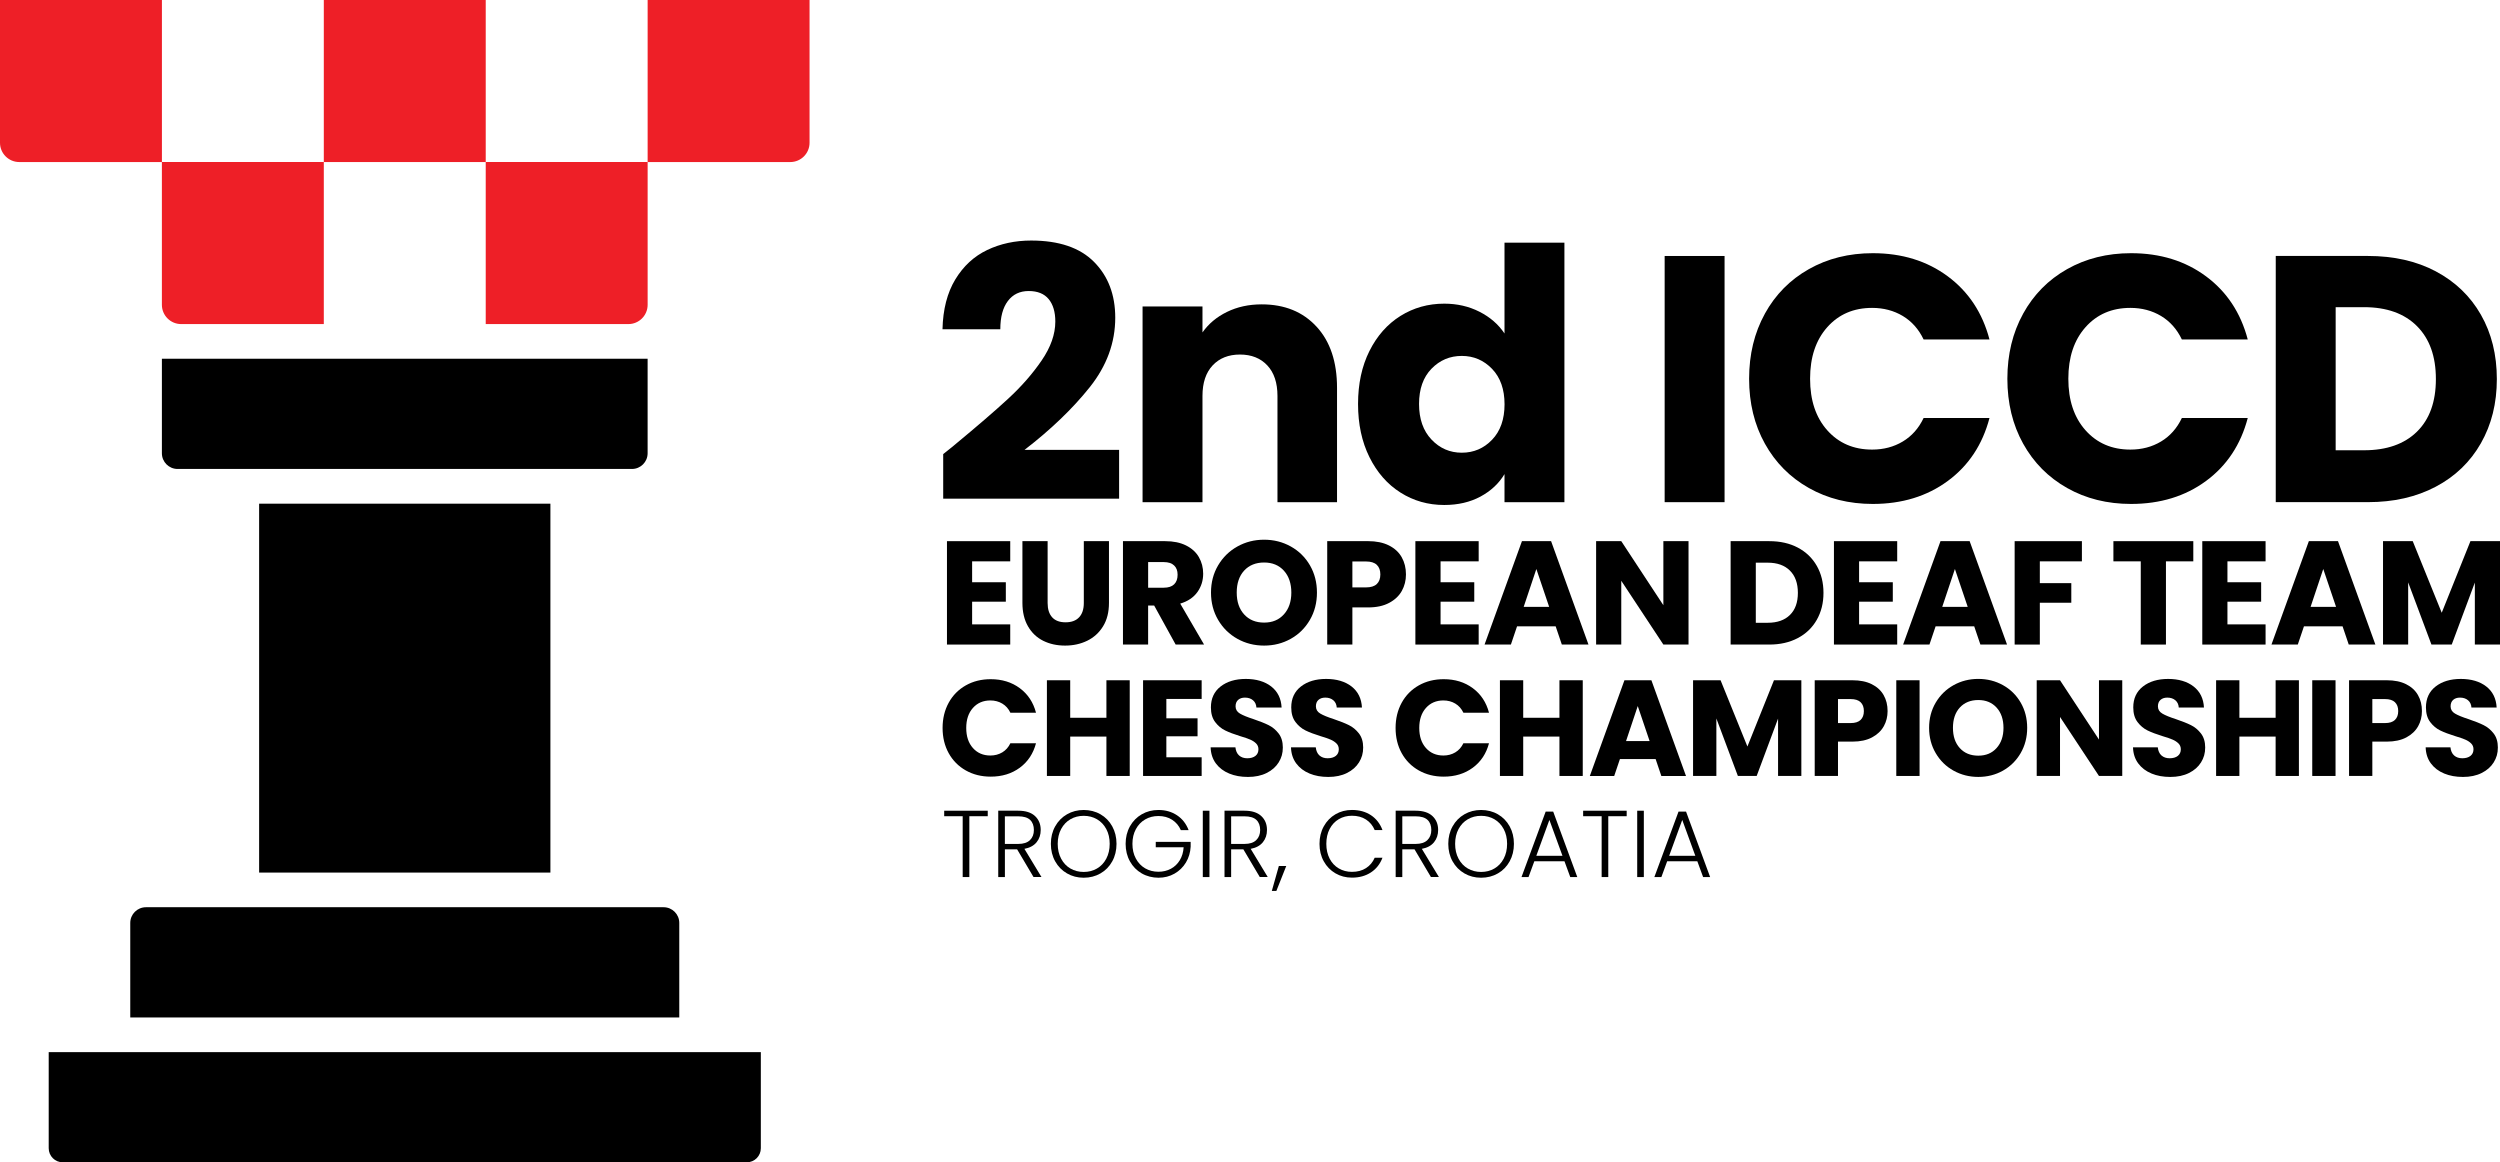 <svg width="613" height="285" viewBox="0 0 613 285" fill="none" xmlns="http://www.w3.org/2000/svg">
<g clip-path="url(#clip0_2_4)">
<path d="M238.365 137.642V142.767H246.629V147.534H238.365V153.099H247.709V158.047H232.196V132.693H247.709V137.642H238.365Z" fill="black"/>
<path d="M256.877 132.693V147.861C256.877 149.375 257.251 150.547 257.994 151.365C258.737 152.184 259.833 152.59 261.276 152.59C262.72 152.59 263.826 152.184 264.596 151.365C265.366 150.547 265.751 149.38 265.751 147.861V132.693H271.919V147.823C271.919 150.086 271.438 152.002 270.476 153.564C269.514 155.132 268.22 156.309 266.595 157.106C264.97 157.898 263.163 158.299 261.164 158.299C259.165 158.299 257.379 157.908 255.808 157.127C254.231 156.346 252.985 155.164 252.071 153.585C251.157 152.007 250.697 150.086 250.697 147.823V132.693H256.866H256.877Z" fill="black"/>
<path d="M288.272 158.047L283.001 148.476H281.52V158.047H275.351V132.693H285.706C287.705 132.693 289.405 133.041 290.811 133.742C292.217 134.443 293.27 135.4 293.97 136.615C294.665 137.829 295.018 139.183 295.018 140.676C295.018 142.361 294.542 143.864 293.59 145.191C292.639 146.513 291.238 147.454 289.389 148.005L295.237 158.047H288.272ZM281.525 144.105H285.353C286.486 144.105 287.331 143.827 287.897 143.276C288.464 142.725 288.747 141.938 288.747 140.927C288.747 139.916 288.464 139.204 287.897 138.653C287.331 138.102 286.486 137.824 285.353 137.824H281.525V144.11V144.105Z" fill="black"/>
<path d="M303.41 156.64C301.427 155.533 299.85 153.987 298.685 152.002C297.519 150.017 296.937 147.781 296.937 145.303C296.937 142.826 297.519 140.595 298.685 138.621C299.85 136.647 301.427 135.106 303.41 133.999C305.394 132.891 307.58 132.335 309.959 132.335C312.337 132.335 314.524 132.891 316.507 133.999C318.49 135.106 320.056 136.647 321.2 138.621C322.344 140.595 322.916 142.821 322.916 145.303C322.916 147.786 322.339 150.017 321.184 152.002C320.03 153.987 318.469 155.533 316.491 156.64C314.513 157.748 312.343 158.299 309.959 158.299C307.575 158.299 305.394 157.748 303.41 156.64ZM314.812 150.643C316.026 149.295 316.635 147.513 316.635 145.298C316.635 143.083 316.026 141.269 314.812 139.932C313.599 138.594 311.979 137.926 309.959 137.926C307.938 137.926 306.281 138.589 305.067 139.911C303.854 141.237 303.245 143.03 303.245 145.293C303.245 147.556 303.854 149.321 305.067 150.654C306.281 151.991 307.911 152.66 309.959 152.66C312.006 152.66 313.599 151.986 314.812 150.638V150.643Z" fill="black"/>
<path d="M343.732 144.881C343.059 146.095 342.021 147.08 340.626 147.823C339.231 148.572 337.499 148.942 335.43 148.942H331.603V158.042H325.434V132.688H335.43C337.451 132.688 339.162 133.036 340.557 133.737C341.952 134.437 343 135.4 343.695 136.626C344.39 137.856 344.742 139.263 344.742 140.852C344.742 142.323 344.406 143.661 343.732 144.881ZM337.595 143.201C338.173 142.65 338.461 141.863 338.461 140.852C338.461 139.841 338.173 139.06 337.595 138.503C337.018 137.952 336.141 137.674 334.96 137.674H331.603V144.03H334.96C336.136 144.03 337.018 143.752 337.595 143.201Z" fill="black"/>
<path d="M353.226 137.642V142.767H361.49V147.534H353.226V153.099H362.57V158.047H347.052V132.693H362.57V137.642H353.226Z" fill="black"/>
<path d="M381.44 153.569H371.983L370.471 158.047H364.013L373.181 132.693H380.328L389.496 158.047H382.963L381.445 153.569H381.44ZM379.852 148.802L376.714 139.52L373.608 148.802H379.852Z" fill="black"/>
<path d="M414.027 158.047H407.858L397.535 142.409V158.047H391.367V132.693H397.535L407.858 148.401V132.693H414.027V158.047Z" fill="black"/>
<path d="M440.84 134.282C442.834 135.342 444.384 136.829 445.475 138.744C446.57 140.66 447.116 142.869 447.116 145.373C447.116 147.877 446.565 150.054 445.475 151.98C444.379 153.906 442.829 155.399 440.819 156.458C438.809 157.518 436.483 158.047 433.837 158.047H424.349V132.693H433.837C436.51 132.693 438.841 133.223 440.84 134.282ZM438.894 150.787C440.193 149.509 440.84 147.706 440.84 145.368C440.84 143.03 440.193 141.216 438.894 139.916C437.595 138.616 435.778 137.968 433.447 137.968H430.523V152.703H433.447C435.778 152.703 437.595 152.066 438.894 150.787Z" fill="black"/>
<path d="M455.85 137.642V142.767H464.115V147.534H455.85V153.099H465.194V158.047H449.682V132.693H465.194V137.642H455.85Z" fill="black"/>
<path d="M484.07 153.569H474.613L473.101 158.047H466.643L475.811 132.693H482.958L492.126 158.047H485.593L484.075 153.569H484.07ZM482.482 148.802L479.344 139.52L476.239 148.802H482.482Z" fill="black"/>
<path d="M510.482 132.693V137.642H500.165V142.987H507.884V147.791H500.165V158.047H493.991V132.693H510.482Z" fill="black"/>
<path d="M537.798 132.693V137.642H531.09V158.047H524.915V137.642H518.207V132.693H537.798Z" fill="black"/>
<path d="M546.169 137.642V142.767H554.434V147.534H546.169V153.099H555.519V158.047H540.001V132.693H555.519V137.642H546.169Z" fill="black"/>
<path d="M574.389 153.569H564.932L563.42 158.047H556.962L566.13 132.693H573.277L582.445 158.047H575.912L574.394 153.569H574.389ZM572.801 148.802L569.663 139.52L566.557 148.802H572.801Z" fill="black"/>
<path d="M613 132.693V158.047H606.831V142.842L601.165 158.047H596.188L590.484 142.805V158.047H584.316V132.693H591.602L598.711 150.247L605.751 132.693H613Z" fill="black"/>
<path d="M232.624 172.3C233.624 170.486 235.024 169.069 236.815 168.057C238.606 167.046 240.637 166.538 242.909 166.538C245.694 166.538 248.073 167.271 250.056 168.742C252.039 170.214 253.365 172.22 254.028 174.761H247.747C247.282 173.782 246.619 173.033 245.758 172.519C244.903 172.006 243.925 171.749 242.834 171.749C241.075 171.749 239.648 172.364 238.558 173.589C237.467 174.815 236.922 176.452 236.922 178.501C236.922 180.55 237.467 182.187 238.558 183.412C239.648 184.637 241.075 185.253 242.834 185.253C243.925 185.253 244.897 184.996 245.758 184.482C246.613 183.969 247.276 183.225 247.747 182.241H254.028C253.359 184.782 252.034 186.783 250.056 188.243C248.073 189.704 245.694 190.432 242.909 190.432C240.637 190.432 238.606 189.923 236.815 188.912C235.024 187.901 233.624 186.489 232.624 184.686C231.624 182.883 231.122 180.817 231.122 178.501C231.122 176.184 231.624 174.119 232.624 172.3Z" fill="black"/>
<path d="M277.008 166.8V190.266H271.294V180.609H262.415V190.266H256.701V166.8H262.415V175.997H271.294V166.8H277.008Z" fill="black"/>
<path d="M285.989 171.38V176.131H293.639V180.539H285.989V185.686H294.644V190.266H280.28V166.8H294.644V171.38H285.989Z" fill="black"/>
<path d="M301.39 189.667C300.032 189.11 298.947 188.286 298.134 187.195C297.322 186.103 296.894 184.787 296.846 183.252H302.924C303.015 184.118 303.314 184.782 303.827 185.242C304.34 185.697 305.009 185.927 305.832 185.927C306.655 185.927 307.345 185.734 307.836 185.344C308.328 184.953 308.569 184.413 308.569 183.723C308.569 183.145 308.371 182.663 307.986 182.283C307.596 181.904 307.12 181.593 306.548 181.347C305.982 181.101 305.174 180.823 304.127 180.512C302.614 180.047 301.379 179.576 300.422 179.111C299.465 178.645 298.642 177.95 297.952 177.04C297.263 176.125 296.915 174.932 296.915 173.461C296.915 171.278 297.707 169.566 299.289 168.33C300.871 167.094 302.929 166.474 305.468 166.474C308.007 166.474 310.135 167.094 311.712 168.33C313.289 169.566 314.139 171.289 314.251 173.493H308.072C308.029 172.739 307.751 172.14 307.238 171.706C306.725 171.273 306.067 171.054 305.265 171.054C304.576 171.054 304.02 171.235 303.597 171.605C303.175 171.974 302.961 172.503 302.961 173.194C302.961 173.953 303.319 174.542 304.03 174.964C304.741 175.387 305.859 175.847 307.371 176.334C308.884 176.848 310.114 177.335 311.06 177.805C312.006 178.271 312.824 178.956 313.513 179.844C314.203 180.737 314.55 181.882 314.55 183.289C314.55 184.696 314.214 185.841 313.535 186.933C312.856 188.024 311.872 188.896 310.579 189.538C309.285 190.185 307.762 190.506 306.003 190.506C304.244 190.506 302.753 190.228 301.395 189.672L301.39 189.667Z" fill="black"/>
<path d="M321.093 189.667C319.736 189.11 318.651 188.286 317.838 187.195C317.026 186.103 316.598 184.787 316.55 183.252H322.628C322.719 184.118 323.018 184.782 323.531 185.242C324.044 185.697 324.712 185.927 325.536 185.927C326.359 185.927 327.048 185.734 327.54 185.344C328.032 184.953 328.273 184.413 328.273 183.723C328.273 183.145 328.075 182.663 327.69 182.283C327.3 181.904 326.824 181.593 326.252 181.347C325.685 181.101 324.878 180.823 323.83 180.512C322.318 180.047 321.083 179.576 320.121 179.111C319.164 178.645 318.341 177.95 317.651 177.04C316.961 176.125 316.614 174.932 316.614 173.461C316.614 171.278 317.405 169.566 318.987 168.33C320.57 167.094 322.628 166.474 325.167 166.474C327.706 166.474 329.834 167.094 331.41 168.33C332.987 169.566 333.837 171.289 333.95 173.493H327.77C327.727 172.739 327.444 172.14 326.936 171.706C326.423 171.273 325.766 171.054 324.964 171.054C324.274 171.054 323.718 171.235 323.296 171.605C322.874 171.974 322.66 172.503 322.66 173.194C322.66 173.953 323.018 174.542 323.729 174.964C324.44 175.387 325.552 175.847 327.07 176.334C328.583 176.848 329.812 177.335 330.758 177.805C331.704 178.271 332.522 178.956 333.212 179.844C333.902 180.737 334.249 181.882 334.249 183.289C334.249 184.696 333.912 185.841 333.233 186.933C332.554 188.024 331.565 188.896 330.277 189.538C328.984 190.185 327.46 190.506 325.701 190.506C323.943 190.506 322.451 190.228 321.093 189.672V189.667Z" fill="black"/>
<path d="M343.7 172.3C344.7 170.486 346.1 169.069 347.891 168.057C349.682 167.046 351.713 166.538 353.985 166.538C356.77 166.538 359.149 167.271 361.132 168.742C363.115 170.214 364.441 172.22 365.104 174.761H358.828C358.363 173.782 357.695 173.033 356.839 172.519C355.984 172.006 355.006 171.749 353.915 171.749C352.157 171.749 350.729 172.364 349.639 173.589C348.548 174.815 348.003 176.452 348.003 178.501C348.003 180.55 348.548 182.187 349.639 183.412C350.729 184.637 352.157 185.253 353.915 185.253C355.006 185.253 355.979 184.996 356.839 184.482C357.695 183.969 358.358 183.225 358.828 182.241H365.104C364.436 184.782 363.11 186.783 361.132 188.243C359.149 189.704 356.77 190.432 353.985 190.432C351.713 190.432 349.682 189.923 347.891 188.912C346.1 187.901 344.7 186.489 343.7 184.686C342.7 182.883 342.198 180.817 342.198 178.501C342.198 176.184 342.7 174.119 343.7 172.3Z" fill="black"/>
<path d="M388.09 166.8V190.266H382.375V180.609H373.491V190.266H367.782V166.8H373.491V175.997H382.375V166.8H388.09Z" fill="black"/>
<path d="M405.955 186.125H397.204L395.803 190.271H389.827L398.31 166.805H404.923L413.406 190.271H407.361L405.96 186.125H405.955ZM404.485 181.711L401.577 173.119L398.706 181.711H404.485Z" fill="black"/>
<path d="M441.69 166.8V190.266H435.981V176.195L430.737 190.266H426.129L420.853 176.163V190.266H415.138V166.8H421.885L428.465 183.048L434.976 166.8H441.69Z" fill="black"/>
<path d="M461.896 178.084C461.271 179.207 460.314 180.117 459.026 180.807C457.732 181.497 456.134 181.845 454.215 181.845H450.676V190.266H444.967V166.8H454.22C456.091 166.8 457.673 167.121 458.962 167.769C460.25 168.416 461.223 169.304 461.87 170.444C462.516 171.578 462.837 172.883 462.837 174.355C462.837 175.713 462.527 176.955 461.902 178.084H461.896ZM456.219 176.527C456.754 176.013 457.021 175.291 457.021 174.355C457.021 173.418 456.754 172.696 456.219 172.182C455.685 171.669 454.872 171.412 453.782 171.412H450.676V177.297H453.782C454.872 177.297 455.685 177.04 456.219 176.527Z" fill="black"/>
<path d="M470.679 166.8H464.97V190.266H470.679V166.8Z" fill="black"/>
<path d="M479.013 188.966C477.174 187.944 475.715 186.51 474.635 184.67C473.555 182.829 473.015 180.764 473.015 178.469C473.015 176.174 473.555 174.114 474.635 172.284C475.715 170.46 477.174 169.031 479.013 168.004C480.852 166.982 482.872 166.468 485.075 166.468C487.277 166.468 489.298 166.982 491.137 168.004C492.975 169.031 494.419 170.454 495.477 172.284C496.536 174.114 497.065 176.174 497.065 178.469C497.065 180.764 496.53 182.829 495.461 184.67C494.392 186.51 492.943 187.938 491.121 188.966C489.292 189.993 487.277 190.501 485.075 190.501C482.872 190.501 480.852 189.988 479.013 188.966ZM489.565 183.418C490.688 182.171 491.254 180.523 491.254 178.469C491.254 176.414 490.693 174.74 489.565 173.504C488.442 172.268 486.946 171.647 485.075 171.647C483.204 171.647 481.675 172.263 480.547 173.488C479.424 174.713 478.863 176.371 478.863 178.469C478.863 180.566 479.424 182.198 480.547 183.434C481.67 184.669 483.177 185.29 485.075 185.29C486.972 185.29 488.442 184.664 489.565 183.418Z" fill="black"/>
<path d="M520.377 190.266H514.668L505.115 175.794V190.266H499.401V166.8H505.115L514.668 181.342V166.8H520.377V190.266Z" fill="black"/>
<path d="M527.556 189.667C526.198 189.11 525.113 188.286 524.301 187.195C523.488 186.103 523.061 184.787 523.012 183.252H529.09C529.181 184.118 529.481 184.782 529.994 185.242C530.507 185.697 531.175 185.927 531.998 185.927C532.822 185.927 533.511 185.734 534.003 185.344C534.495 184.953 534.735 184.413 534.735 183.723C534.735 183.145 534.537 182.663 534.153 182.283C533.762 181.904 533.287 181.593 532.715 181.347C532.148 181.101 531.341 180.823 530.293 180.512C528.78 180.047 527.545 179.576 526.583 179.111C525.626 178.645 524.803 177.95 524.114 177.04C523.424 176.125 523.077 174.932 523.077 173.461C523.077 171.278 523.868 169.566 525.45 168.33C527.032 167.094 529.09 166.474 531.629 166.474C534.169 166.474 536.296 167.094 537.873 168.33C539.455 169.566 540.3 171.289 540.412 173.493H534.233C534.19 172.739 533.907 172.14 533.399 171.706C532.886 171.273 532.228 171.054 531.426 171.054C530.737 171.054 530.181 171.235 529.759 171.605C529.336 171.974 529.122 172.503 529.122 173.194C529.122 173.953 529.481 174.542 530.192 174.964C530.902 175.387 532.014 175.847 533.533 176.334C535.045 176.848 536.275 177.335 537.221 177.805C538.167 178.271 538.985 178.956 539.675 179.844C540.364 180.737 540.712 181.882 540.712 183.289C540.712 184.696 540.375 185.841 539.696 186.933C539.017 188.024 538.033 188.896 536.74 189.538C535.446 190.185 533.923 190.506 532.164 190.506C530.405 190.506 528.914 190.228 527.556 189.672V189.667Z" fill="black"/>
<path d="M599.315 189.667C597.958 189.11 596.872 188.286 596.06 187.195C595.247 186.103 594.82 184.787 594.772 183.252H600.849C600.94 184.118 601.24 184.782 601.753 185.242C602.266 185.697 602.934 185.927 603.757 185.927C604.581 185.927 605.27 185.734 605.762 185.344C606.254 184.953 606.5 184.413 606.5 183.723C606.5 183.145 606.302 182.663 605.917 182.283C605.527 181.904 605.051 181.593 604.479 181.347C603.913 181.101 603.105 180.823 602.058 180.512C600.545 180.047 599.31 179.576 598.348 179.111C597.391 178.645 596.568 177.95 595.878 177.04C595.188 176.125 594.841 174.932 594.841 173.461C594.841 171.278 595.632 169.566 597.214 168.33C598.797 167.094 600.855 166.474 603.394 166.474C605.933 166.474 608.061 167.094 609.638 168.33C611.22 169.566 612.064 171.289 612.177 173.493H605.997C605.955 172.739 605.671 172.14 605.163 171.706C604.65 171.273 603.993 171.054 603.191 171.054C602.501 171.054 601.945 171.235 601.523 171.605C601.101 171.974 600.887 172.503 600.887 173.194C600.887 173.953 601.245 174.542 601.956 174.964C602.667 175.387 603.779 175.847 605.297 176.334C606.81 176.848 608.039 177.335 608.985 177.805C609.932 178.271 610.749 178.956 611.439 179.844C612.129 180.737 612.476 181.882 612.476 183.289C612.476 184.696 612.139 185.841 611.46 186.933C610.782 188.024 609.793 188.896 608.504 189.538C607.211 190.185 605.687 190.506 603.929 190.506C602.17 190.506 600.678 190.228 599.321 189.672L599.315 189.667Z" fill="black"/>
<path d="M563.692 166.8V190.266H557.983V180.609H549.099V190.266H543.39V166.8H549.099V175.997H557.983V166.8H563.692Z" fill="black"/>
<path d="M572.673 166.8H566.964V190.266H572.673V166.8Z" fill="black"/>
<path d="M592.917 178.084C592.291 179.207 591.334 180.117 590.046 180.807C588.752 181.497 587.154 181.845 585.235 181.845H581.696V190.266H575.987V166.8H585.24C587.111 166.8 588.694 167.121 589.982 167.769C591.276 168.416 592.243 169.304 592.89 170.444C593.537 171.578 593.858 172.883 593.858 174.355C593.858 175.713 593.547 176.955 592.922 178.084H592.917ZM587.24 176.527C587.774 176.013 588.042 175.291 588.042 174.355C588.042 173.418 587.774 172.696 587.24 172.182C586.705 171.669 585.893 171.412 584.802 171.412H581.696V177.297H584.802C585.893 177.297 586.705 177.04 587.24 176.527Z" fill="black"/>
<path d="M233.934 109.201C239.546 104.557 243.973 100.748 247.207 97.762C250.441 94.782 253.178 91.658 255.412 88.389C257.647 85.12 258.764 81.942 258.764 78.844C258.764 76.496 258.219 74.661 257.133 73.339C256.043 72.023 254.413 71.36 252.237 71.36C250.061 71.36 248.356 72.178 247.127 73.81C245.892 75.442 245.277 77.753 245.277 80.733H231.1C231.213 75.859 232.26 71.793 234.238 68.524C236.216 65.255 238.819 62.848 242.059 61.301C245.293 59.755 248.891 58.98 252.841 58.98C259.657 58.98 264.799 60.729 268.263 64.223C271.727 67.722 273.459 72.28 273.459 77.897C273.459 84.034 271.369 89.721 267.189 94.964C263.008 100.207 257.679 105.327 251.205 110.314H274.405V122.266H231.272V111.346C233.217 109.8 234.105 109.083 233.934 109.196V109.201Z" fill="black"/>
<path d="M322.815 80.091C326.166 83.734 327.84 88.731 327.84 95.098V123.133H313.235V97.078C313.235 93.868 312.407 91.374 310.744 89.598C309.082 87.822 306.847 86.934 304.041 86.934C301.235 86.934 299 87.822 297.338 89.598C295.675 91.374 294.847 93.868 294.847 97.078V123.133H280.157V75.148H294.847V81.509C296.338 79.39 298.337 77.71 300.86 76.48C303.378 75.249 306.217 74.629 309.365 74.629C314.978 74.629 319.463 76.448 322.809 80.091H322.815Z" fill="black"/>
<path d="M335.789 86.067C337.649 82.343 340.183 79.476 343.39 77.469C346.597 75.463 350.179 74.457 354.129 74.457C357.278 74.457 360.159 75.115 362.762 76.437C365.366 77.758 367.413 79.535 368.904 81.771V59.498H383.594V123.133H368.904V116.252C367.531 118.548 365.569 120.377 363.019 121.758C360.469 123.133 357.508 123.823 354.124 123.823C350.174 123.823 346.592 122.806 343.385 120.768C340.177 118.735 337.643 115.835 335.783 112.085C333.923 108.329 332.993 103.99 332.993 99.057C332.993 94.124 333.923 89.802 335.783 86.073L335.789 86.067ZM365.863 90.454C363.826 88.336 361.351 87.271 358.432 87.271C355.514 87.271 353.033 88.32 351.002 90.411C348.971 92.503 347.95 95.387 347.95 99.052C347.95 102.717 348.965 105.632 351.002 107.778C353.033 109.929 355.514 111.004 358.432 111.004C361.351 111.004 363.831 109.945 365.863 107.821C367.894 105.702 368.915 102.802 368.915 99.137C368.915 95.473 367.899 92.573 365.863 90.454Z" fill="black"/>
<path d="M422.863 62.767H408.173V123.133H422.863V62.767Z" fill="black"/>
<path d="M432.747 76.913C435.323 72.242 438.916 68.599 443.529 65.993C448.137 63.388 453.365 62.083 459.207 62.083C466.365 62.083 472.497 63.977 477.596 67.759C482.696 71.542 486.101 76.704 487.822 83.237H471.668C470.465 80.717 468.76 78.796 466.558 77.475C464.35 76.159 461.843 75.495 459.042 75.495C454.514 75.495 450.847 77.074 448.046 80.225C445.239 83.381 443.834 87.592 443.834 92.867C443.834 98.142 445.234 102.358 448.046 105.509C450.852 108.661 454.519 110.239 459.042 110.239C461.848 110.239 464.355 109.581 466.558 108.259C468.76 106.943 470.465 105.023 471.668 102.497H487.822C486.106 109.035 482.696 114.177 477.596 117.932C472.497 121.688 466.371 123.566 459.207 123.566C453.365 123.566 448.137 122.261 443.529 119.655C438.916 117.05 435.323 113.422 432.747 108.778C430.17 104.134 428.882 98.832 428.882 92.872C428.882 86.912 430.17 81.594 432.747 76.924V76.913Z" fill="black"/>
<path d="M496.071 76.913C498.647 72.242 502.239 68.599 506.853 65.993C511.461 63.388 516.689 62.083 522.531 62.083C529.689 62.083 535.82 63.977 540.92 67.759C546.02 71.542 549.425 76.704 551.146 83.237H534.992C533.789 80.717 532.084 78.796 529.882 77.475C527.674 76.159 525.167 75.495 522.366 75.495C517.838 75.495 514.171 77.074 511.37 80.225C508.563 83.381 507.157 87.592 507.157 92.867C507.157 98.142 508.558 102.358 511.37 105.509C514.176 108.661 517.843 110.239 522.366 110.239C525.172 110.239 527.679 109.581 529.882 108.259C532.084 106.943 533.789 105.023 534.992 102.497H551.146C549.43 109.035 546.02 114.177 540.92 117.932C535.82 121.688 529.694 123.566 522.531 123.566C516.689 123.566 511.461 122.261 506.853 119.655C502.239 117.05 498.647 113.422 496.071 108.778C493.494 104.134 492.206 98.832 492.206 92.872C492.206 86.912 493.494 81.594 496.071 76.924V76.913Z" fill="black"/>
<path d="M597.279 66.55C602.031 69.075 605.714 72.612 608.317 77.17C610.921 81.728 612.225 86.987 612.225 92.947C612.225 98.907 610.921 104.097 608.317 108.682C605.709 113.267 602.015 116.825 597.236 119.345C592.452 121.87 586.914 123.127 580.611 123.127H558.015V62.762H580.611C586.967 62.762 592.526 64.025 597.279 66.545V66.55ZM592.639 105.846C595.734 102.808 597.279 98.511 597.279 92.947C597.279 87.383 595.734 83.06 592.639 79.963C589.544 76.865 585.219 75.319 579.665 75.319H572.705V110.405H579.665C585.219 110.405 589.544 108.885 592.639 105.846Z" fill="black"/>
<path d="M242.193 198.788V200.137H237.681V215.053H236.051V200.137H231.517V198.788H242.193Z" fill="black"/>
<path d="M253.424 215.053L249.398 208.258H246.4V215.053H244.769V198.783H249.65C251.462 198.783 252.841 199.216 253.776 200.089C254.712 200.955 255.182 202.1 255.182 203.507C255.182 204.684 254.846 205.69 254.172 206.519C253.499 207.349 252.499 207.889 251.184 208.135L255.369 215.047H253.418L253.424 215.053ZM246.4 206.931H249.676C250.949 206.931 251.906 206.621 252.547 206C253.188 205.38 253.509 204.551 253.509 203.513C253.509 202.475 253.199 201.613 252.579 201.035C251.959 200.452 250.981 200.163 249.65 200.163H246.394V206.937L246.4 206.931Z" fill="black"/>
<path d="M261.629 214.159C260.405 213.453 259.437 212.469 258.732 211.206C258.026 209.943 257.673 208.51 257.673 206.91C257.673 205.31 258.026 203.882 258.732 202.619C259.437 201.356 260.4 200.372 261.629 199.666C262.853 198.96 264.216 198.607 265.724 198.607C267.231 198.607 268.616 198.96 269.84 199.666C271.064 200.372 272.026 201.356 272.721 202.619C273.416 203.882 273.769 205.316 273.769 206.91C273.769 208.504 273.422 209.938 272.721 211.206C272.026 212.469 271.064 213.458 269.84 214.159C268.616 214.865 267.242 215.219 265.724 215.219C264.206 215.219 262.853 214.865 261.629 214.159ZM268.979 212.961C269.942 212.404 270.701 211.602 271.257 210.553C271.812 209.505 272.096 208.29 272.096 206.91C272.096 205.53 271.818 204.32 271.257 203.277C270.701 202.239 269.936 201.437 268.979 200.88C268.017 200.324 266.932 200.04 265.724 200.04C264.516 200.04 263.431 200.319 262.468 200.88C261.506 201.437 260.747 202.239 260.191 203.277C259.635 204.315 259.352 205.53 259.352 206.91C259.352 208.29 259.63 209.505 260.191 210.553C260.747 211.602 261.506 212.404 262.468 212.961C263.431 213.517 264.516 213.801 265.724 213.801C266.932 213.801 268.017 213.523 268.979 212.961Z" fill="black"/>
<path d="M289.533 203.534C289.068 202.464 288.357 201.624 287.406 201.009C286.454 200.393 285.331 200.088 284.043 200.088C282.835 200.088 281.75 200.367 280.788 200.928C279.826 201.485 279.066 202.282 278.511 203.315C277.955 204.347 277.671 205.546 277.671 206.91C277.671 208.274 277.949 209.478 278.511 210.516C279.066 211.554 279.826 212.356 280.788 212.913C281.75 213.469 282.835 213.753 284.043 213.753C285.176 213.753 286.192 213.507 287.101 213.02C288.01 212.533 288.737 211.832 289.287 210.928C289.838 210.018 290.153 208.959 290.228 207.75H283.391V206.423H291.949V207.611C291.869 209.039 291.484 210.329 290.789 211.484C290.094 212.64 289.159 213.549 287.988 214.218C286.818 214.887 285.503 215.219 284.049 215.219C282.595 215.219 281.178 214.865 279.954 214.159C278.73 213.453 277.762 212.469 277.062 211.206C276.356 209.943 276.003 208.51 276.003 206.91C276.003 205.31 276.356 203.882 277.062 202.619C277.767 201.356 278.73 200.372 279.954 199.666C281.178 198.96 282.541 198.607 284.049 198.607C285.786 198.607 287.304 199.04 288.608 199.912C289.913 200.779 290.853 201.993 291.447 203.545H289.538L289.533 203.534Z" fill="black"/>
<path d="M296.557 198.788H294.927V215.058H296.557V198.788Z" fill="black"/>
<path d="M308.9 215.053L304.875 208.258H301.876V215.053H300.251V198.783H305.132C306.944 198.783 308.323 199.216 309.258 200.089C310.194 200.955 310.664 202.1 310.664 203.507C310.664 204.684 310.327 205.69 309.654 206.519C308.98 207.349 307.986 207.889 306.666 208.135L310.851 215.047H308.9V215.053ZM301.876 206.931H305.153C306.425 206.931 307.382 206.621 308.023 206C308.665 205.38 308.991 204.551 308.991 203.513C308.991 202.475 308.681 201.613 308.061 201.035C307.441 200.452 306.463 200.163 305.132 200.163H301.876V206.937V206.931Z" fill="black"/>
<path d="M315.384 212.351L312.968 218.45H311.851L313.572 212.351H315.384Z" fill="black"/>
<path d="M324.595 202.614C325.29 201.351 326.247 200.367 327.455 199.661C328.663 198.954 330.015 198.601 331.501 198.601C333.313 198.601 334.869 199.035 336.163 199.891C337.456 200.752 338.397 201.966 338.985 203.534H337.077C336.612 202.432 335.901 201.571 334.949 200.95C333.998 200.329 332.843 200.019 331.496 200.019C330.304 200.019 329.229 200.297 328.273 200.859C327.321 201.415 326.573 202.223 326.027 203.266C325.482 204.315 325.215 205.53 325.215 206.91C325.215 208.29 325.488 209.499 326.027 210.543C326.567 211.581 327.316 212.383 328.273 212.939C329.224 213.496 330.299 213.779 331.496 213.779C332.843 213.779 333.998 213.474 334.949 212.859C335.901 212.249 336.612 211.399 337.077 210.313H338.985C338.397 211.864 337.451 213.068 336.147 213.919C334.842 214.775 333.292 215.197 331.496 215.197C330.01 215.197 328.657 214.844 327.449 214.138C326.241 213.432 325.284 212.453 324.589 211.195C323.889 209.938 323.542 208.51 323.542 206.915C323.542 205.321 323.889 203.887 324.589 202.624L324.595 202.614Z" fill="black"/>
<path d="M350.868 215.053L346.843 208.258H343.844V215.053H342.219V198.783H347.1C348.912 198.783 350.291 199.216 351.227 200.089C352.162 200.955 352.632 202.1 352.632 203.507C352.632 204.684 352.296 205.69 351.622 206.519C350.949 207.349 349.954 207.889 348.634 208.135L352.82 215.047H350.868V215.053ZM343.844 206.931H347.121C348.393 206.931 349.35 206.621 349.992 206C350.633 205.38 350.959 204.551 350.959 203.513C350.959 202.475 350.649 201.613 350.029 201.035C349.409 200.452 348.431 200.163 347.1 200.163H343.844V206.937V206.931Z" fill="black"/>
<path d="M359.074 214.159C357.85 213.453 356.882 212.469 356.177 211.206C355.471 209.943 355.118 208.51 355.118 206.91C355.118 205.31 355.471 203.882 356.177 202.619C356.882 201.356 357.844 200.372 359.074 199.666C360.298 198.96 361.661 198.607 363.169 198.607C364.676 198.607 366.061 198.96 367.285 199.666C368.509 200.372 369.471 201.356 370.166 202.619C370.866 203.882 371.214 205.316 371.214 206.91C371.214 208.504 370.866 209.938 370.166 211.206C369.471 212.469 368.509 213.458 367.285 214.159C366.061 214.865 364.687 215.219 363.169 215.219C361.65 215.219 360.303 214.865 359.074 214.159ZM366.424 212.961C367.386 212.404 368.145 211.602 368.701 210.553C369.257 209.505 369.541 208.29 369.541 206.91C369.541 205.53 369.263 204.32 368.701 203.277C368.145 202.239 367.381 201.437 366.424 200.88C365.462 200.324 364.377 200.04 363.169 200.04C361.961 200.04 360.875 200.319 359.913 200.88C358.951 201.437 358.192 202.239 357.636 203.277C357.08 204.315 356.797 205.53 356.797 206.91C356.797 208.29 357.075 209.505 357.636 210.553C358.192 211.602 358.951 212.404 359.913 212.961C360.875 213.517 361.961 213.801 363.169 213.801C364.377 213.801 365.462 213.523 366.424 212.961Z" fill="black"/>
<path d="M383.605 211.19H376.212L374.795 215.053H373.074L379.002 198.997H380.841L386.748 215.053H385.027L383.61 211.19H383.605ZM383.118 209.842L379.911 201.046L376.704 209.842H383.118Z" fill="black"/>
<path d="M398.861 198.788V200.137H394.349V215.053H392.724V200.137H388.186V198.788H398.861Z" fill="black"/>
<path d="M403.068 198.788H401.443V215.058H403.068V198.788Z" fill="black"/>
<path d="M416.181 211.19H408.788L407.371 215.053H405.65L411.578 198.997H413.417L419.324 215.053H417.603L416.186 211.19H416.181ZM415.694 209.842L412.487 201.046L409.28 209.842H415.694Z" fill="black"/>
<path d="M119.1 0H79.398V39.735H119.1V0Z" fill="#EE1F27"/>
<path d="M39.702 39.735H4.726C2.117 39.735 0 37.617 0 35.006V0H39.702V39.735Z" fill="#EE1F27"/>
<path d="M79.398 79.465H44.422C41.813 79.465 39.696 77.346 39.696 74.736V39.73H79.398V79.465Z" fill="#EE1F27"/>
<path d="M158.801 39.735H193.778C196.386 39.735 198.503 37.617 198.503 35.006V0H158.801V39.735Z" fill="#EE1F27"/>
<path d="M119.1 79.465H154.076C156.685 79.465 158.801 77.346 158.801 74.736V39.73H119.1V79.465Z" fill="#EE1F27"/>
<path d="M134.96 123.502H63.538V213.956H134.96V123.502Z" fill="black"/>
<path d="M154.953 114.99H43.545C41.423 114.99 39.696 113.267 39.696 111.143V87.966H158.796V111.143C158.796 113.267 157.075 114.99 154.953 114.99Z" fill="black"/>
<path d="M35.789 222.452H162.714C164.837 222.452 166.558 224.175 166.558 226.299V249.475H31.94V226.299C31.94 224.175 33.661 222.452 35.789 222.452Z" fill="black"/>
<path d="M11.942 257.977H186.556V281.544C186.556 283.454 185.011 285 183.102 285H15.395C13.487 285 11.942 283.454 11.942 281.544V257.977Z" fill="black"/>
</g>
<defs>
<clipPath id="clip0_2_4">
<rect width="613" height="285" fill="white"/>
</clipPath>
</defs>
</svg>
